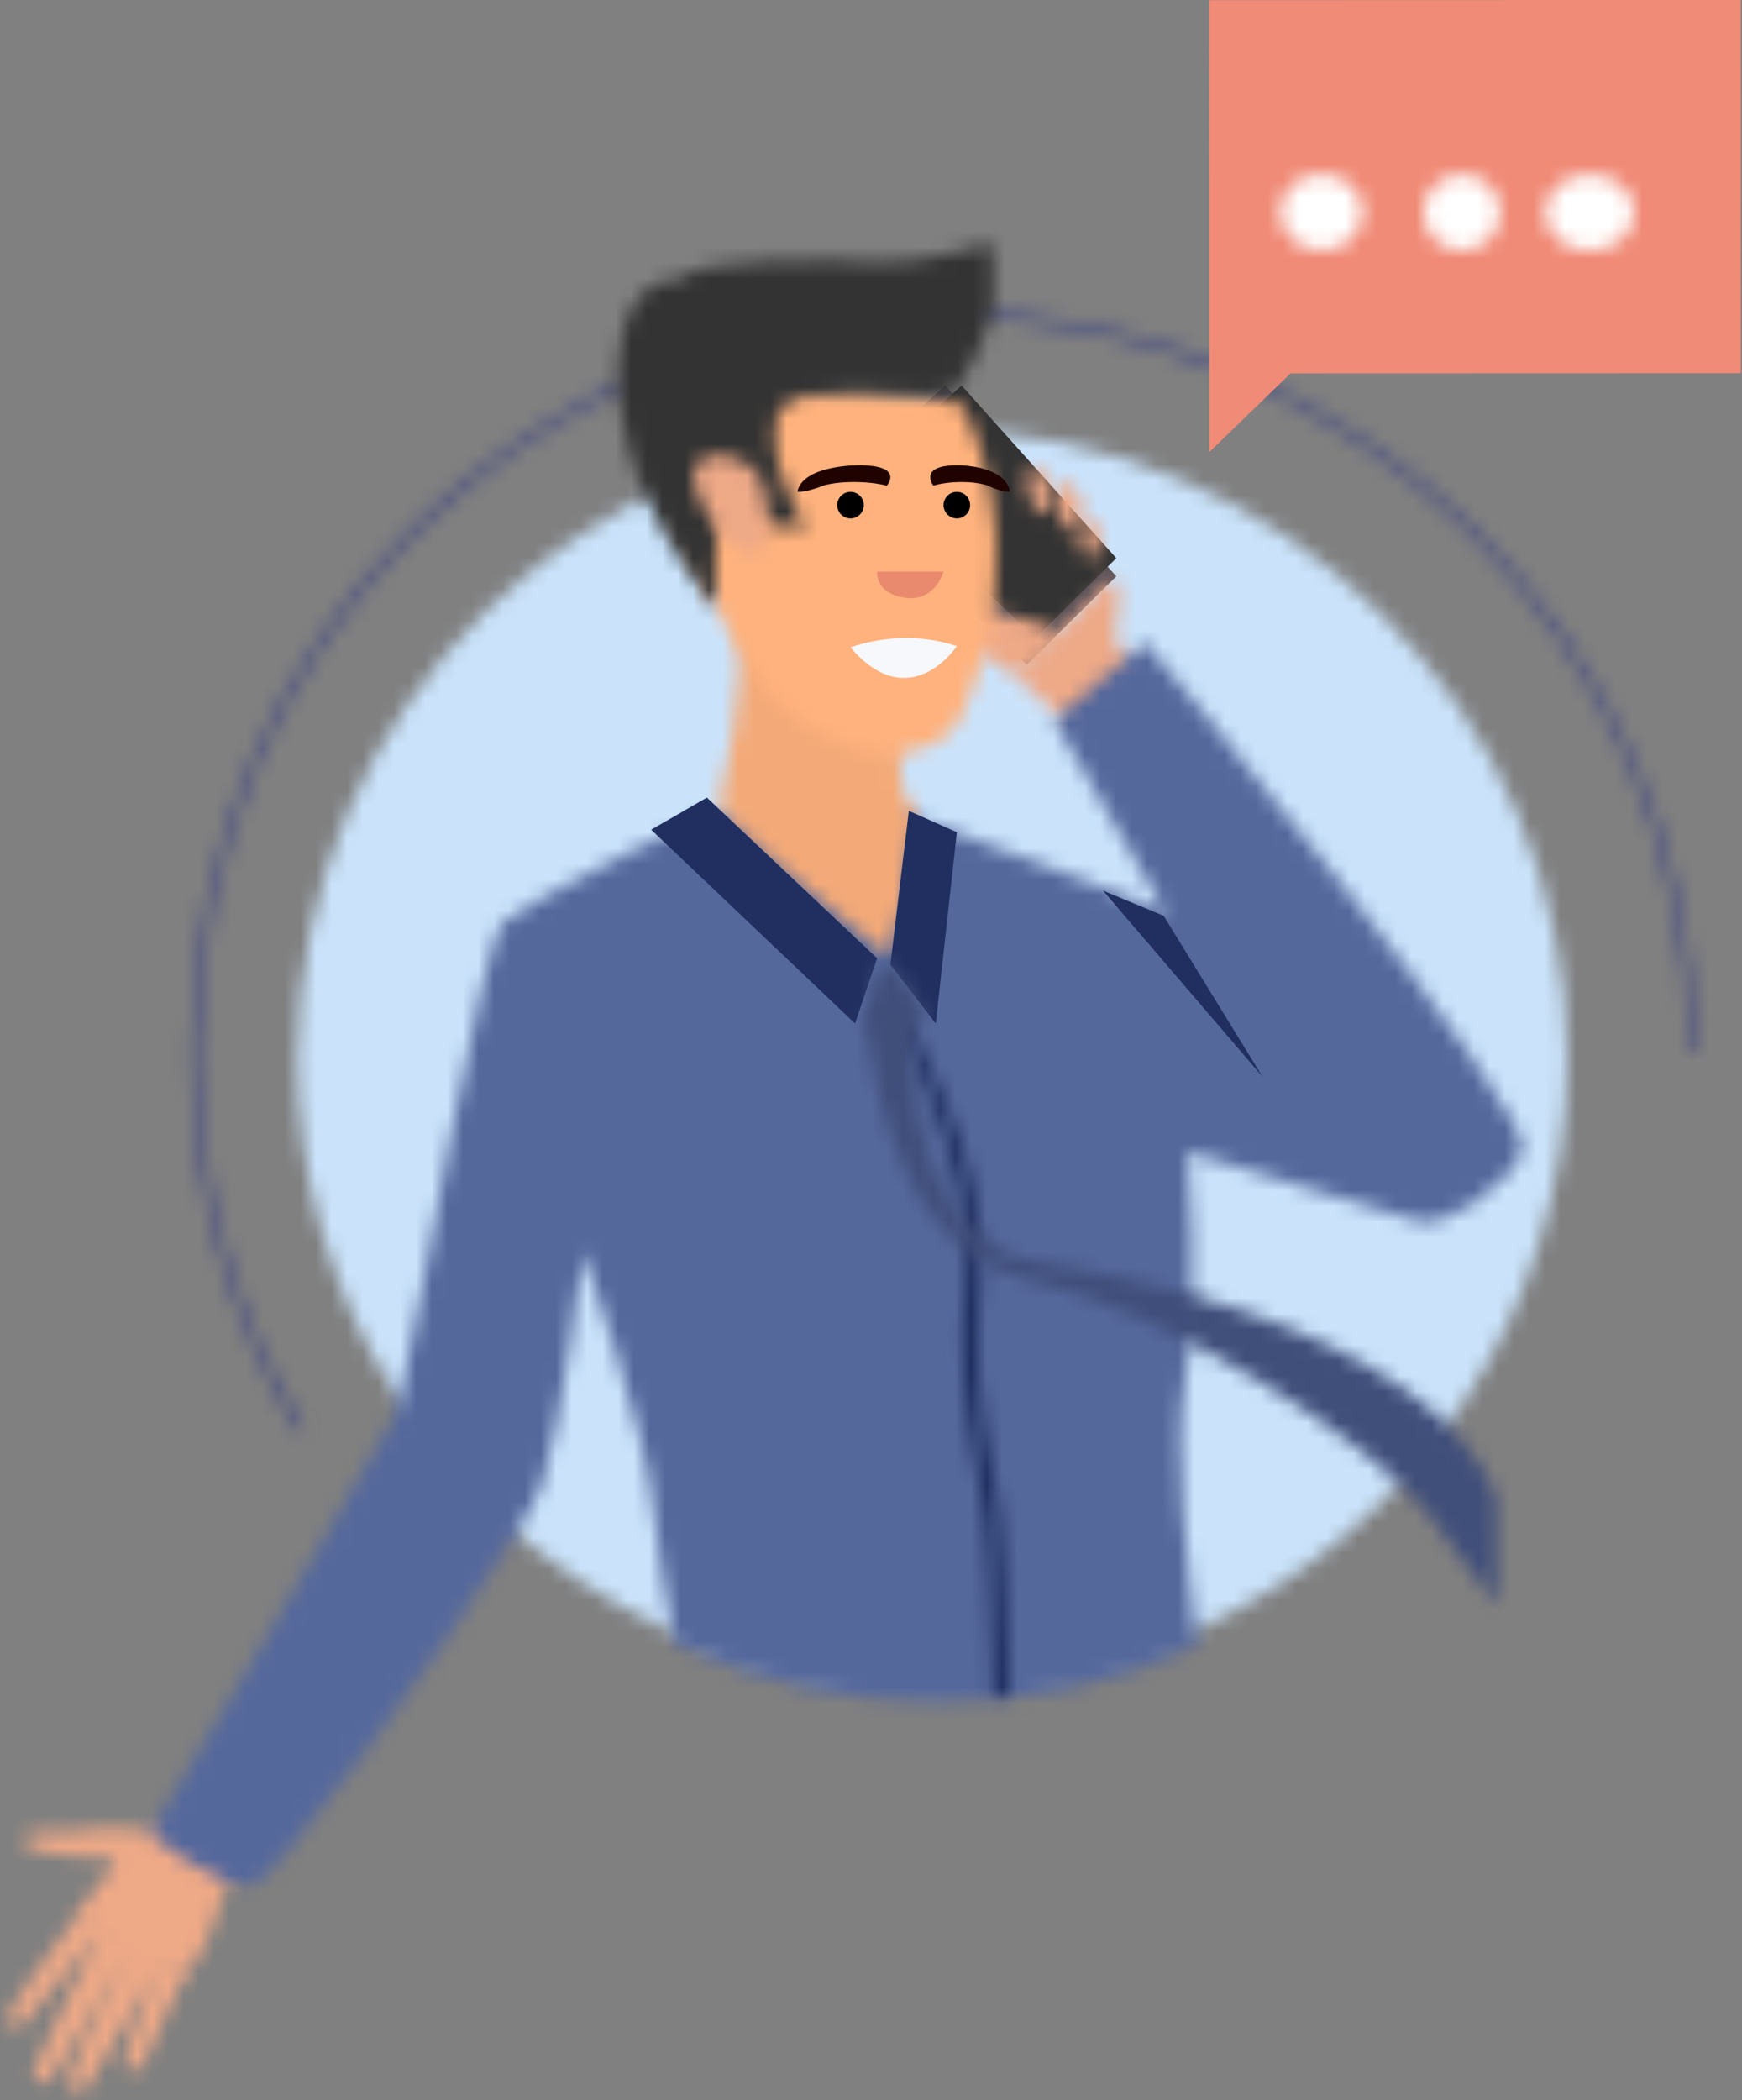 <?xml version="1.0" encoding="UTF-8"?>
<svg width="112px" height="135px" viewBox="0 0 112 135" version="1.1" xmlns="http://www.w3.org/2000/svg" xmlns:xlink="http://www.w3.org/1999/xlink">
    <rect x="0" y="0" width="112" height="135" fill="#808080" stroke="none"/>
    <title>Group 38</title>
    <defs>
        <path d="M0.227,1.78 C0.226,2.683 1.052,3.416 2.072,3.416 L2.072,3.416 C3.096,3.417 3.922,2.686 3.924,1.783 L3.924,1.783 C3.924,0.881 3.097,0.145 2.077,0.145 L2.077,0.145 C1.055,0.144 0.227,0.876 0.227,1.78 L0.227,1.78 Z" id="path-1"></path>
        <path d="M0.337,1.983 C0.337,2.987 1.165,3.801 2.183,3.803 L2.183,3.803 C3.207,3.804 4.035,2.991 4.035,1.987 L4.035,1.987 C4.036,0.983 3.212,0.171 2.191,0.168 L2.191,0.168 C1.168,0.168 0.339,0.979 0.337,1.983 L0.337,1.983 Z" id="path-3"></path>
        <path d="M0.25,1.774 C0.248,2.676 1.076,3.409 2.098,3.411 L2.098,3.411 C3.118,3.411 3.946,2.682 3.947,1.778 L3.947,1.778 C3.951,0.875 3.123,0.14 2.102,0.14 L2.102,0.14 C1.079,0.139 0.252,0.871 0.25,1.774 L0.25,1.774 Z" id="path-5"></path>
        <path d="M0.342,47.914 L0.881,47.914 C0.881,21.938 22.348,0.808 48.734,0.808 L48.734,0.808 C75.119,0.808 96.583,21.941 96.583,47.914 L96.583,47.914 C96.583,56.443 94.246,64.791 89.826,72.062 L89.826,72.062 L90.289,72.335 C94.758,64.982 97.123,56.537 97.123,47.914 L97.123,47.914 C97.123,21.647 75.416,0.275 48.734,0.275 L48.734,0.275 C22.049,0.275 0.342,21.647 0.342,47.914 L0.342,47.914 Z" id="path-7"></path>
        <path d="M0.063,40.676 C0.063,57.045 9.901,71.142 24.04,77.486 L24.04,77.486 C27.823,79.188 31.916,80.329 36.209,80.814 L36.209,80.814 C36.583,80.859 36.958,80.894 37.336,80.926 L37.336,80.926 C38.504,81.026 39.685,81.077 40.881,81.077 L40.881,81.077 C47.039,81.077 52.879,79.728 58.117,77.309 L58.117,77.309 C61.946,75.542 65.456,73.2 68.53,70.396 L68.53,70.396 C71.411,67.769 73.912,64.736 75.935,61.389 L75.935,61.389 C79.595,55.333 81.698,48.248 81.698,40.676 L81.698,40.676 C81.698,18.366 63.424,0.276 40.881,0.275 L40.881,0.275 C18.338,0.275 0.063,18.366 0.063,40.676 L0.063,40.676 Z" id="path-9"></path>
        <path d="M1.68,3.113 C2.207,5.355 0.424,5.807 0.424,5.807 L0.424,5.807 C-0.497,7.029 3.343,9.979 4.259,9.855 L4.259,9.855 C5.174,9.734 8.193,6.679 8.193,6.679 L8.193,6.679 L1.98,0.353 C1.98,0.353 1.156,0.871 1.68,3.113 L1.68,3.113 Z" id="path-11"></path>
        <path d="M7.175,0.965 C6.366,2.012 5.64,2.309 5.076,2.54 L5.076,2.54 C4.517,2.773 1.127,2.98 0.458,4.016 L0.458,4.016 C-0.214,5.049 3.119,6.705 3.119,6.705 L3.119,6.705 C3.119,6.705 6.943,4.154 7.303,3.773 L7.303,3.773 C7.663,3.39 9.375,1.685 10.074,0.679 L10.074,0.679 C10.38,0.239 10.022,0.038 9.454,0.038 L9.454,0.038 C8.72,0.038 7.631,0.375 7.175,0.965 L7.175,0.965 Z" id="path-13"></path>
        <path d="M0.655,0.216 C-0.311,0.615 0.417,2.296 0.417,2.296 L0.417,2.296 C0.417,2.296 0.892,2.917 1.27,2.195 L1.27,2.195 C1.608,1.551 1.621,0.154 0.928,0.154 L0.928,0.154 C0.848,0.154 0.756,0.174 0.655,0.216 L0.655,0.216 Z" id="path-15"></path>
        <path d="M1.586,0.323 C0.337,0.382 0.483,2.469 0.483,2.469 L0.483,2.469 C0.483,2.469 0.681,3.871 1.4,3.241 L1.4,3.241 C2.112,2.618 2.821,0.323 1.632,0.321 L1.632,0.321 C1.618,0.321 1.602,0.323 1.586,0.323 L1.586,0.323 Z" id="path-17"></path>
        <path d="M0.966,0.144 C-0.077,0.198 0.045,2.022 0.045,2.022 L0.045,2.022 C0.045,2.022 0.041,3.503 0.735,3.076 L0.735,3.076 C1.252,2.76 1.995,0.143 0.995,0.143 L0.995,0.143 C0.985,0.143 0.977,0.144 0.966,0.144 L0.966,0.144 Z" id="path-19"></path>
        <path d="M0.285,3.607 C0.285,3.607 1.241,4.676 1.631,4.951 L1.631,4.951 C2.022,5.227 2.361,8.498 4.118,10.418 L4.118,10.418 C5.879,12.342 11.226,7.653 11.131,6.775 L11.131,6.775 C11.038,5.9 8.121,3.442 9.066,3.284 L9.066,3.284 C10.011,3.123 14.392,3.177 14.714,2.189 L14.714,2.189 C14.94,1.487 13.57,1.505 12.454,1.523 L12.454,1.523 C11.995,1.533 11.579,1.539 11.338,1.497 L11.338,1.497 C10.714,1.387 8.708,1.137 7.285,1.439 L7.285,1.439 C5.858,1.745 3.485,0.091 3.485,0.091 L3.485,0.091 L0.285,3.607 Z" id="path-21"></path>
        <path d="M0.385,4.285 C0.385,4.285 2.205,7.794 2.792,9.357 L2.792,9.357 C3.375,10.923 4.031,10.419 4.256,10.162 L4.256,10.162 C4.625,9.74 2.143,3.773 2.143,3.773 L2.143,3.773 C2.143,3.773 6.319,10.869 6.66,11.432 L6.66,11.432 C7.003,11.998 7.84,11.64 7.934,11.186 L7.934,11.186 C8.041,10.668 4.06,2.759 4.06,2.759 L4.06,2.759 C4.06,2.759 8.856,10.864 9.151,11.141 L9.151,11.141 C9.443,11.416 10.226,10.864 10.189,10.524 L10.189,10.524 C10.127,9.94 5.845,1.481 5.845,1.481 L5.845,1.481 C5.845,1.481 10.27,6.822 10.755,7.386 L10.755,7.386 C11.237,7.953 11.657,7.687 11.748,6.978 L11.748,6.978 C11.838,6.266 6.97,-0.001 6.97,-0.001 L6.97,-0.001 L0.385,4.285 Z" id="path-23"></path>
        <path d="M0.39,32.981 C1.444,35.485 5.485,37.93 7.04,37.489 L7.04,37.489 C8.592,37.052 21.912,33.021 21.912,33.021 L21.912,33.021 C21.912,33.021 21.106,42.235 22.039,47.591 L22.039,47.591 C22.827,52.129 21.906,59.965 21.277,64.795 L21.277,64.795 C26.342,67.114 31.965,68.405 37.89,68.405 L37.89,68.405 C43.964,68.405 49.724,67.048 54.889,64.617 L54.889,64.617 C55.445,61.709 56.006,58.422 56.242,56.022 L56.242,56.022 C56.775,50.633 60.781,39.434 60.781,39.434 L60.781,39.434 C60.781,39.434 62.149,50.588 63.392,54.345 L63.392,54.345 C63.604,54.992 64.243,56.169 65.161,57.671 L65.161,57.671 C69.576,64.904 80.49,79.746 82.031,80.162 L82.031,80.162 C83.894,80.663 88.617,76.901 88.617,76.901 L88.617,76.901 C88.617,76.901 73.706,51.84 72.831,49.959 L72.831,49.959 C72.745,49.771 72.619,49.302 72.463,48.617 L72.463,48.617 C71.081,42.571 67.326,19.494 65.875,18.257 L65.875,18.257 C64.259,16.877 53.075,11.363 52.206,11.238 L52.206,11.238 C51.334,11.113 40.028,11.303 40.028,11.303 L40.028,11.303 C40.028,11.303 24.07,17.141 23.261,17.705 L23.261,17.705 L30.446,5.314 L24.619,0.272 C24.619,0.272 -0.665,30.474 0.39,32.981 L0.39,32.981 Z" id="path-25"></path>
        <path d="M4.351,5.131 C2.544,6.686 1.114,8.001 1.114,8.001 L1.114,8.001 C1.114,8.001 1.122,8.224 1.125,8.57 L1.125,8.57 C1.128,9.124 1.108,9.996 1.005,10.781 L1.005,10.781 C0.895,11.604 0.693,12.328 0.315,12.487 L0.315,12.487 C-0.644,12.883 1.77,22.169 1.77,22.169 L1.77,22.169 C1.77,22.169 12.394,13.84 12.711,12.419 L12.711,12.419 C12.711,12.419 10.697,4.075 11.667,0.736 L11.667,0.736 C11.701,0.63 11.718,0.534 11.726,0.455 L11.726,0.455 C11.745,0.203 11.637,0.09 11.432,0.09 L11.432,0.09 C10.418,0.09 6.983,2.868 4.351,5.131 L4.351,5.131 Z" id="path-27"></path>
        <path d="M1.836,17.301 C2.23,21.878 2.154,24.346 1.062,29.658 L1.062,29.658 C0.324,33.247 0.148,39.229 0.093,41.423 L0.093,41.423 C0.068,42.437 0.046,43.308 0.032,44.051 L0.032,44.051 C0.387,44.096 0.746,44.131 1.105,44.163 L1.105,44.163 C1.128,43.384 1.152,42.466 1.179,41.376 L1.179,41.376 C1.232,39.252 1.334,33.59 2.034,30.188 L2.034,30.188 C3.137,24.823 3.282,21.891 2.878,17.192 L2.878,17.192 C2.229,9.65 7.622,0.374 7.648,0.272 L7.648,0.272 L6.907,0.074 C6.885,0.175 1.174,9.618 1.836,17.301 L1.836,17.301 Z" id="path-29"></path>
        <path d="M37.957,0.27 C38.248,15.615 30.209,16.077 30.209,16.077 L30.209,16.077 C2.206,20.61 0.326,31.528 0.326,31.528 L0.326,31.528 L0.326,38.167 L4.837,32.215 C8.535,27.643 21.126,19.435 30.585,17.306 L30.585,17.306 C40.044,15.177 40.849,0.556 40.849,0.556 L40.849,0.556 C40.873,0.252 40.223,0.172 39.531,0.172 L39.531,0.172 C38.768,0.172 37.957,0.27 37.957,0.27 L37.957,0.27 Z" id="path-31"></path>
        <path d="M2.246,1.201 C2.246,1.201 -2.759,9.787 2.21,21.123 L2.21,21.123 C2.838,22.558 4.149,23.165 5.277,23.487 L5.277,23.487 C5.581,23.575 5.891,23.633 6.204,23.664 L6.204,23.664 C9.033,23.95 12.098,22.078 13.783,20.612 L13.783,20.612 C14.401,20.075 14.834,19.592 15.001,19.288 L15.001,19.288 C15.261,18.823 16.076,17.597 17.032,15.979 L17.032,15.979 C19.278,12.181 22.312,6.22 20.819,2.874 L20.819,2.874 C19.891,0.799 16.253,0.215 12.44,0.215 L12.44,0.215 C7.49,0.215 2.246,1.201 2.246,1.201 L2.246,1.201 Z" id="path-33"></path>
        <path d="M0.202,3.72 C0.345,6.474 2.65,9.75 2.65,9.75 L2.65,9.75 C3.983,10.092 5.204,9.992 6.679,9.893 L6.679,9.893 C8.144,9.794 9.857,9.692 12.188,10.024 L12.188,10.024 C16.868,10.687 12.273,18.566 12.273,18.566 L12.273,18.566 L14.892,18.317 C14.892,18.317 16.126,16.658 17.325,17.487 L17.325,17.487 C18.527,18.317 17.968,23.757 17.968,23.757 L17.968,23.757 C17.968,23.757 25.033,16.109 24.29,7.539 L24.29,7.539 C23.822,2.135 20.436,2.627 20.436,2.627 L20.436,2.627 C19.189,1.008 9.87,1.315 7.466,1.482 L7.466,1.482 C5.063,1.647 0.385,0.253 0.385,0.253 L0.385,0.253 C0.385,0.253 0.06,1 0.202,3.72 L0.202,3.72 Z" id="path-35"></path>
        <path d="M0.431,2.364 C0.098,4.243 -0.017,6.457 0.997,6.626 L0.997,6.626 C2.008,6.796 4.41,4.47 4.917,1.886 L4.917,1.886 C5.144,0.729 4.356,0.21 3.377,0.21 L3.377,0.21 C2.17,0.21 0.674,1.001 0.431,2.364 L0.431,2.364 Z" id="path-37"></path>
        <path d="M0.36,4.044 C0.36,4.044 2.174,5.754 4.253,4.346 L4.253,4.346 C4.253,4.346 3.468,0.414 2.995,0.275 L2.995,0.275 C2.985,0.274 2.975,0.272 2.962,0.272 L2.962,0.272 C2.419,0.272 0.133,3.344 0.36,4.044 L0.36,4.044 Z" id="path-39"></path>
        <path d="M2.552,0.096 C1.187,0.097 0.081,1.195 0.084,2.549 L0.084,2.549 C0.086,3.903 1.192,4.999 2.556,4.997 L2.556,4.997 C3.921,4.996 5.025,3.898 5.024,2.544 L5.024,2.544 C5.024,1.192 3.918,0.096 2.555,0.096 L2.555,0.096 C2.555,0.096 2.553,0.096 2.552,0.096 L2.552,0.096 Z" id="path-41"></path>
        <path d="M2.881,0.105 C1.299,0.105 0.017,1.206 0.019,2.558 L0.019,2.558 C0.02,3.912 1.305,5.009 2.886,5.009 L2.886,5.009 C4.47,5.007 5.75,3.907 5.748,2.554 L5.748,2.554 C5.748,1.202 4.466,0.105 2.886,0.105 L2.886,0.105 C2.884,0.105 2.884,0.105 2.881,0.105 L2.881,0.105 Z" id="path-43"></path>
        <path d="M3.031,0.086 C1.563,0.088 0.371,1.187 0.374,2.54 L0.374,2.54 C0.377,3.894 1.568,4.989 3.039,4.988 L3.039,4.988 C4.507,4.988 5.697,3.889 5.695,2.535 L5.695,2.535 C5.693,1.182 4.504,0.086 3.034,0.086 L3.034,0.086 C3.034,0.086 3.033,0.086 3.031,0.086 L3.031,0.086 Z" id="path-45"></path>
    </defs>
    <g id="Lead-Capture-form-" stroke="none" stroke-width="1" fill="none" fill-rule="evenodd">
        <g id="1440-Lead-Capture-Form-Thank-You-Page-week-6" transform="translate(-921, -393)">
            <g id="Group-2" transform="translate(351, 393)">
                <g id="Group-38" transform="translate(625.965, 67.5) scale(-1, 1) translate(-625.965, -67.5) translate(570, 0)">
                    <polygon id="Fill-13" fill="#E0E0E0" points="21.361 56.397 21.366 71.922 21.367 75.19 24.758 71.92 43.576 71.915 43.571 56.392"></polygon>
                    <g id="Group-16" transform="translate(29.905, 63.228)">
                        <mask id="mask-2" fill="white">
                            <use xlink:href="#path-1"></use>
                        </mask>
                        <g id="Clip-15"></g>
                        <polygon id="Fill-14" fill="#FFFFFF" mask="url(#mask-2)" points="-3.991 7.212 8.141 7.212 8.141 -3.65 -3.991 -3.65"></polygon>
                    </g>
                    <g id="Group-19" transform="translate(35.886, 62.373)">
                        <mask id="mask-4" fill="white">
                            <use xlink:href="#path-3"></use>
                        </mask>
                        <g id="Clip-18"></g>
                        <polygon id="Fill-17" fill="#FFFFFF" mask="url(#mask-4)" points="-3.879 8.02 8.253 8.02 8.253 -4.05 -3.879 -4.05"></polygon>
                    </g>
                    <g id="Group-22" transform="translate(25.633, 63.228)">
                        <mask id="mask-6" fill="white">
                            <use xlink:href="#path-5"></use>
                        </mask>
                        <g id="Clip-21"></g>
                        <polygon id="Fill-20" fill="#FFFFFF" mask="url(#mask-6)" points="-3.966 7.205 8.166 7.205 8.166 -3.657 -3.966 -3.657"></polygon>
                    </g>
                    <g id="Group-25" transform="translate(2.563, 19.652)">
                        <mask id="mask-8" fill="white">
                            <use xlink:href="#path-7"></use>
                        </mask>
                        <g id="Clip-24"></g>
                        <polygon id="Fill-23" fill="#494F80" mask="url(#mask-8)" points="-3.409 76.049 100.873 76.049 100.873 -3.439 -3.409 -3.439"></polygon>
                    </g>
                    <g id="Group-28" transform="translate(11.108, 27.342)">
                        <mask id="mask-10" fill="white">
                            <use xlink:href="#path-9"></use>
                        </mask>
                        <g id="Clip-27"></g>
                        <polygon id="Fill-26" fill="#CAE3FB" mask="url(#mask-10)" points="-3.718 84.818 85.481 84.818 85.481 -3.466 -3.718 -3.466"></polygon>
                    </g>
                    <polygon id="Fill-29" fill="#514D57" points="40.158 37.046 45.907 42.722 58.101 31.077 51.157 24.778"></polygon>
                    <polygon id="Fill-30" fill="#333333" points="40.158 35.878 45.36 41.013 56.392 30.477 50.109 24.778"></polygon>
                    <g id="Group-33" transform="translate(38.449, 36.741)">
                        <mask id="mask-12" fill="white">
                            <use xlink:href="#path-11"></use>
                        </mask>
                        <g id="Clip-32"></g>
                        <polygon id="Fill-31" fill="#EEA987" mask="url(#mask-12)" points="-3.332 13.655 11.808 13.655 11.808 -3.442 -3.332 -3.442"></polygon>
                    </g>
                    <g id="Group-36" transform="translate(43.576, 36.741)">
                        <mask id="mask-14" fill="white">
                            <use xlink:href="#path-13"></use>
                        </mask>
                        <g id="Clip-35"></g>
                        <polygon id="Fill-34" fill="#EEA987" mask="url(#mask-14)" points="-3.288 10.515 13.843 10.515 13.843 -3.774 -3.288 -3.774"></polygon>
                    </g>
                    <g id="Group-39" transform="translate(41.013, 33.323)">
                        <mask id="mask-16" fill="white">
                            <use xlink:href="#path-15"></use>
                        </mask>
                        <g id="Clip-38"></g>
                        <polygon id="Fill-37" fill="#EEA987" mask="url(#mask-16)" points="-3.642 6.34 5.292 6.34 5.292 -3.642 -3.642 -3.642"></polygon>
                    </g>
                    <g id="Group-42" transform="translate(41.867, 30.759)">
                        <mask id="mask-18" fill="white">
                            <use xlink:href="#path-17"></use>
                        </mask>
                        <g id="Clip-41"></g>
                        <polygon id="Fill-40" fill="#EEA987" mask="url(#mask-18)" points="-4.077 7.741 6.826 7.741 6.826 -4.016 -4.077 -4.016"></polygon>
                    </g>
                    <g id="Group-45" transform="translate(44.43, 29.905)">
                        <mask id="mask-20" fill="white">
                            <use xlink:href="#path-19"></use>
                        </mask>
                        <g id="Clip-44"></g>
                        <polygon id="Fill-43" fill="#EEA987" mask="url(#mask-20)" points="-3.756 6.949 5.285 6.949 5.285 -3.653 -3.756 -3.653"></polygon>
                    </g>
                    <g id="Group-37" transform="translate(95.696, 116.203)">
                        <g id="Group-48" transform="translate(-0, 0)">
                            <mask id="mask-22" fill="white">
                                <use xlink:href="#path-21"></use>
                            </mask>
                            <g id="Clip-47"></g>
                            <polygon id="Fill-46" fill="#EEA987" mask="url(#mask-22)" points="-3.604 14.702 18.628 14.702 18.628 -3.736 -3.604 -3.736"></polygon>
                        </g>
                        <g id="Group-51" transform="translate(3.92, 6.484)">
                            <mask id="mask-24" fill="white">
                                <use xlink:href="#path-23"></use>
                            </mask>
                            <g id="Clip-50"></g>
                            <polygon id="Fill-49" fill="#EEA987" mask="url(#mask-24)" points="-3.47 15.548 15.604 15.548 15.604 -3.828 -3.47 -3.828"></polygon>
                        </g>
                    </g>
                    <g id="Group-54" transform="translate(13.671, 41.013)">
                        <mask id="mask-26" fill="white">
                            <use xlink:href="#path-25"></use>
                        </mask>
                        <g id="Clip-53"></g>
                        <polygon id="Fill-52" fill="#55689C" mask="url(#mask-26)" points="-3.37 83.968 92.346 83.968 92.346 -3.488 -3.37 -3.488"></polygon>
                    </g>
                    <g id="Group-57" transform="translate(52.975, 39.304)">
                        <mask id="mask-28" fill="white">
                            <use xlink:href="#path-27"></use>
                        </mask>
                        <g id="Clip-56"></g>
                        <polygon id="Fill-55" fill="#F4AA78" mask="url(#mask-28)" points="-3.706 26.043 16.508 26.043 16.508 -3.786 -3.706 -3.786"></polygon>
                    </g>
                    <polygon id="Fill-58" fill="#202F60" points="50.411 53.495 51.766 65.791 54.684 62.011 53.498 52.12"></polygon>
                    <polygon id="Fill-59" fill="#202F60" points="55.538 61.595 56.952 65.791 70.063 53.332 66.48 51.266"></polygon>
                    <g id="Group-62" transform="translate(46.994, 64.937)">
                        <mask id="mask-30" fill="white">
                            <use xlink:href="#path-29"></use>
                        </mask>
                        <g id="Clip-61"></g>
                        <polygon id="Fill-60" fill="#202F60" mask="url(#mask-30)" points="-3.575 47.928 11.252 47.928 11.252 -3.691 -3.575 -3.691"></polygon>
                    </g>
                    <g id="Group-65" transform="translate(15.38, 64.937)">
                        <mask id="mask-32" fill="white">
                            <use xlink:href="#path-31"></use>
                        </mask>
                        <g id="Clip-64"></g>
                        <polygon id="Fill-63" fill="#404E7A" mask="url(#mask-32)" points="-3.434 41.925 44.609 41.925 44.609 -3.588 -3.434 -3.588"></polygon>
                    </g>
                    <g id="Group-68" transform="translate(47.848, 24.778)">
                        <mask id="mask-34" fill="white">
                            <use xlink:href="#path-33"></use>
                        </mask>
                        <g id="Clip-67"></g>
                        <polygon id="Fill-66" fill="#FFB27D" mask="url(#mask-34)" points="-3.866 27.361 25.094 27.361 25.094 -3.455 -3.866 -3.455"></polygon>
                    </g>
                    <path d="M55.538,36.741 L51.266,36.741 C51.266,36.741 51.736,38.475 53.402,38.449 C53.402,38.449 55.538,38.449 55.538,36.741" id="Fill-600" fill="#E98A6F"></path>
                    <path d="M57.247,41.619 C57.247,41.619 54.04,40.315 50.411,41.532 C50.411,41.532 53.412,46.073 57.247,41.619" id="Fill-602" fill="#F6F8FC"></path>
                    <path d="M56.771,29.905 C56.771,29.905 60.309,29.887 60.665,31.603 C60.665,31.603 60.267,31.72 58.902,31.184 C57.824,30.905 56.071,30.919 54.915,31.217 C54.915,31.217 53.717,29.887 56.771,29.905" id="Fill-604" fill="#200200"></path>
                    <path d="M50.331,29.905 C50.331,29.905 47.3,29.887 46.994,31.603 C46.994,31.603 47.334,31.72 48.504,31.184 C49.429,30.905 50.931,30.919 51.922,31.217 C51.922,31.217 52.948,29.887 50.331,29.905" id="Fill-606" fill="#200200"></path>
                    <path d="M56.392,32.47 C56.392,32.941 56.774,33.323 57.247,33.323 C57.72,33.323 58.1,32.941 58.101,32.469 C58.1,31.998 57.719,31.614 57.246,31.614 C56.774,31.614 56.392,31.998 56.392,32.47" id="Fill-608" fill="#000000"></path>
                    <path d="M49.557,32.47 C49.558,32.941 49.94,33.323 50.412,33.323 C50.884,33.323 51.266,32.941 51.266,32.469 C51.266,31.998 50.883,31.614 50.411,31.614 C49.94,31.614 49.558,31.998 49.557,32.47" id="Fill-610" fill="#000000"></path>
                    <g id="Group-71" transform="translate(47.848, 15.38)">
                        <mask id="mask-36" fill="white">
                            <use xlink:href="#path-35"></use>
                        </mask>
                        <g id="Clip-70"></g>
                        <polygon id="Fill-69" fill="#333333" mask="url(#mask-36)" points="-3.699 27.489 28.21 27.489 28.21 -3.48 -3.699 -3.48"></polygon>
                    </g>
                    <g id="Group-74" transform="translate(62.373, 29.051)">
                        <mask id="mask-38" fill="white">
                            <use xlink:href="#path-37"></use>
                        </mask>
                        <g id="Clip-73"></g>
                        <polygon id="Fill-72" fill="#EEA987" mask="url(#mask-38)" points="-3.601 10.445 8.753 10.445 8.753 -3.601 -3.601 -3.601"></polygon>
                    </g>
                    <g id="Group-77" transform="translate(52.12, 61.519)">
                        <mask id="mask-40" fill="white">
                            <use xlink:href="#path-39"></use>
                        </mask>
                        <g id="Clip-76"></g>
                        <polygon id="Fill-75" fill="#404E7A" mask="url(#mask-40)" points="-3.452 9.042 8.049 9.042 8.049 -3.869 -3.452 -3.869"></polygon>
                    </g>
                    <polygon id="Fill-78" fill="#202F60" points="37.115 58.865 30.759 69.209 41.013 57.247"></polygon>
                    <polygon id="Fill-79" fill="#F08B77" points="0 23.988 28.952 23.997 34.168 29.051 34.171 23.999 34.177 0.01 0.006 0"></polygon>
                    <g id="Group-82" transform="translate(15.38, 11.108)">
                        <mask id="mask-42" fill="white">
                            <use xlink:href="#path-41"></use>
                        </mask>
                        <g id="Clip-81"></g>
                        <polygon id="Fill-80" fill="#FFFFFF" mask="url(#mask-42)" points="-3.441 8.522 8.549 8.522 8.549 -3.429 -3.441 -3.429"></polygon>
                    </g>
                    <g id="Group-85" transform="translate(6.835, 11.108)">
                        <mask id="mask-44" fill="white">
                            <use xlink:href="#path-43"></use>
                        </mask>
                        <g id="Clip-84"></g>
                        <polygon id="Fill-83" fill="#FFFFFF" mask="url(#mask-44)" points="-4.069 8.532 9.836 8.532 9.836 -3.42 -4.069 -3.42"></polygon>
                    </g>
                    <g id="Group-88" transform="translate(23.924, 11.108)">
                        <mask id="mask-46" fill="white">
                            <use xlink:href="#path-45"></use>
                        </mask>
                        <g id="Clip-87"></g>
                        <polygon id="Fill-86" fill="#FFFFFF" mask="url(#mask-46)" points="-3.421 8.513 9.491 8.513 9.491 -3.44 -3.421 -3.44"></polygon>
                    </g>
                </g>
            </g>
        </g>
    </g>
</svg>